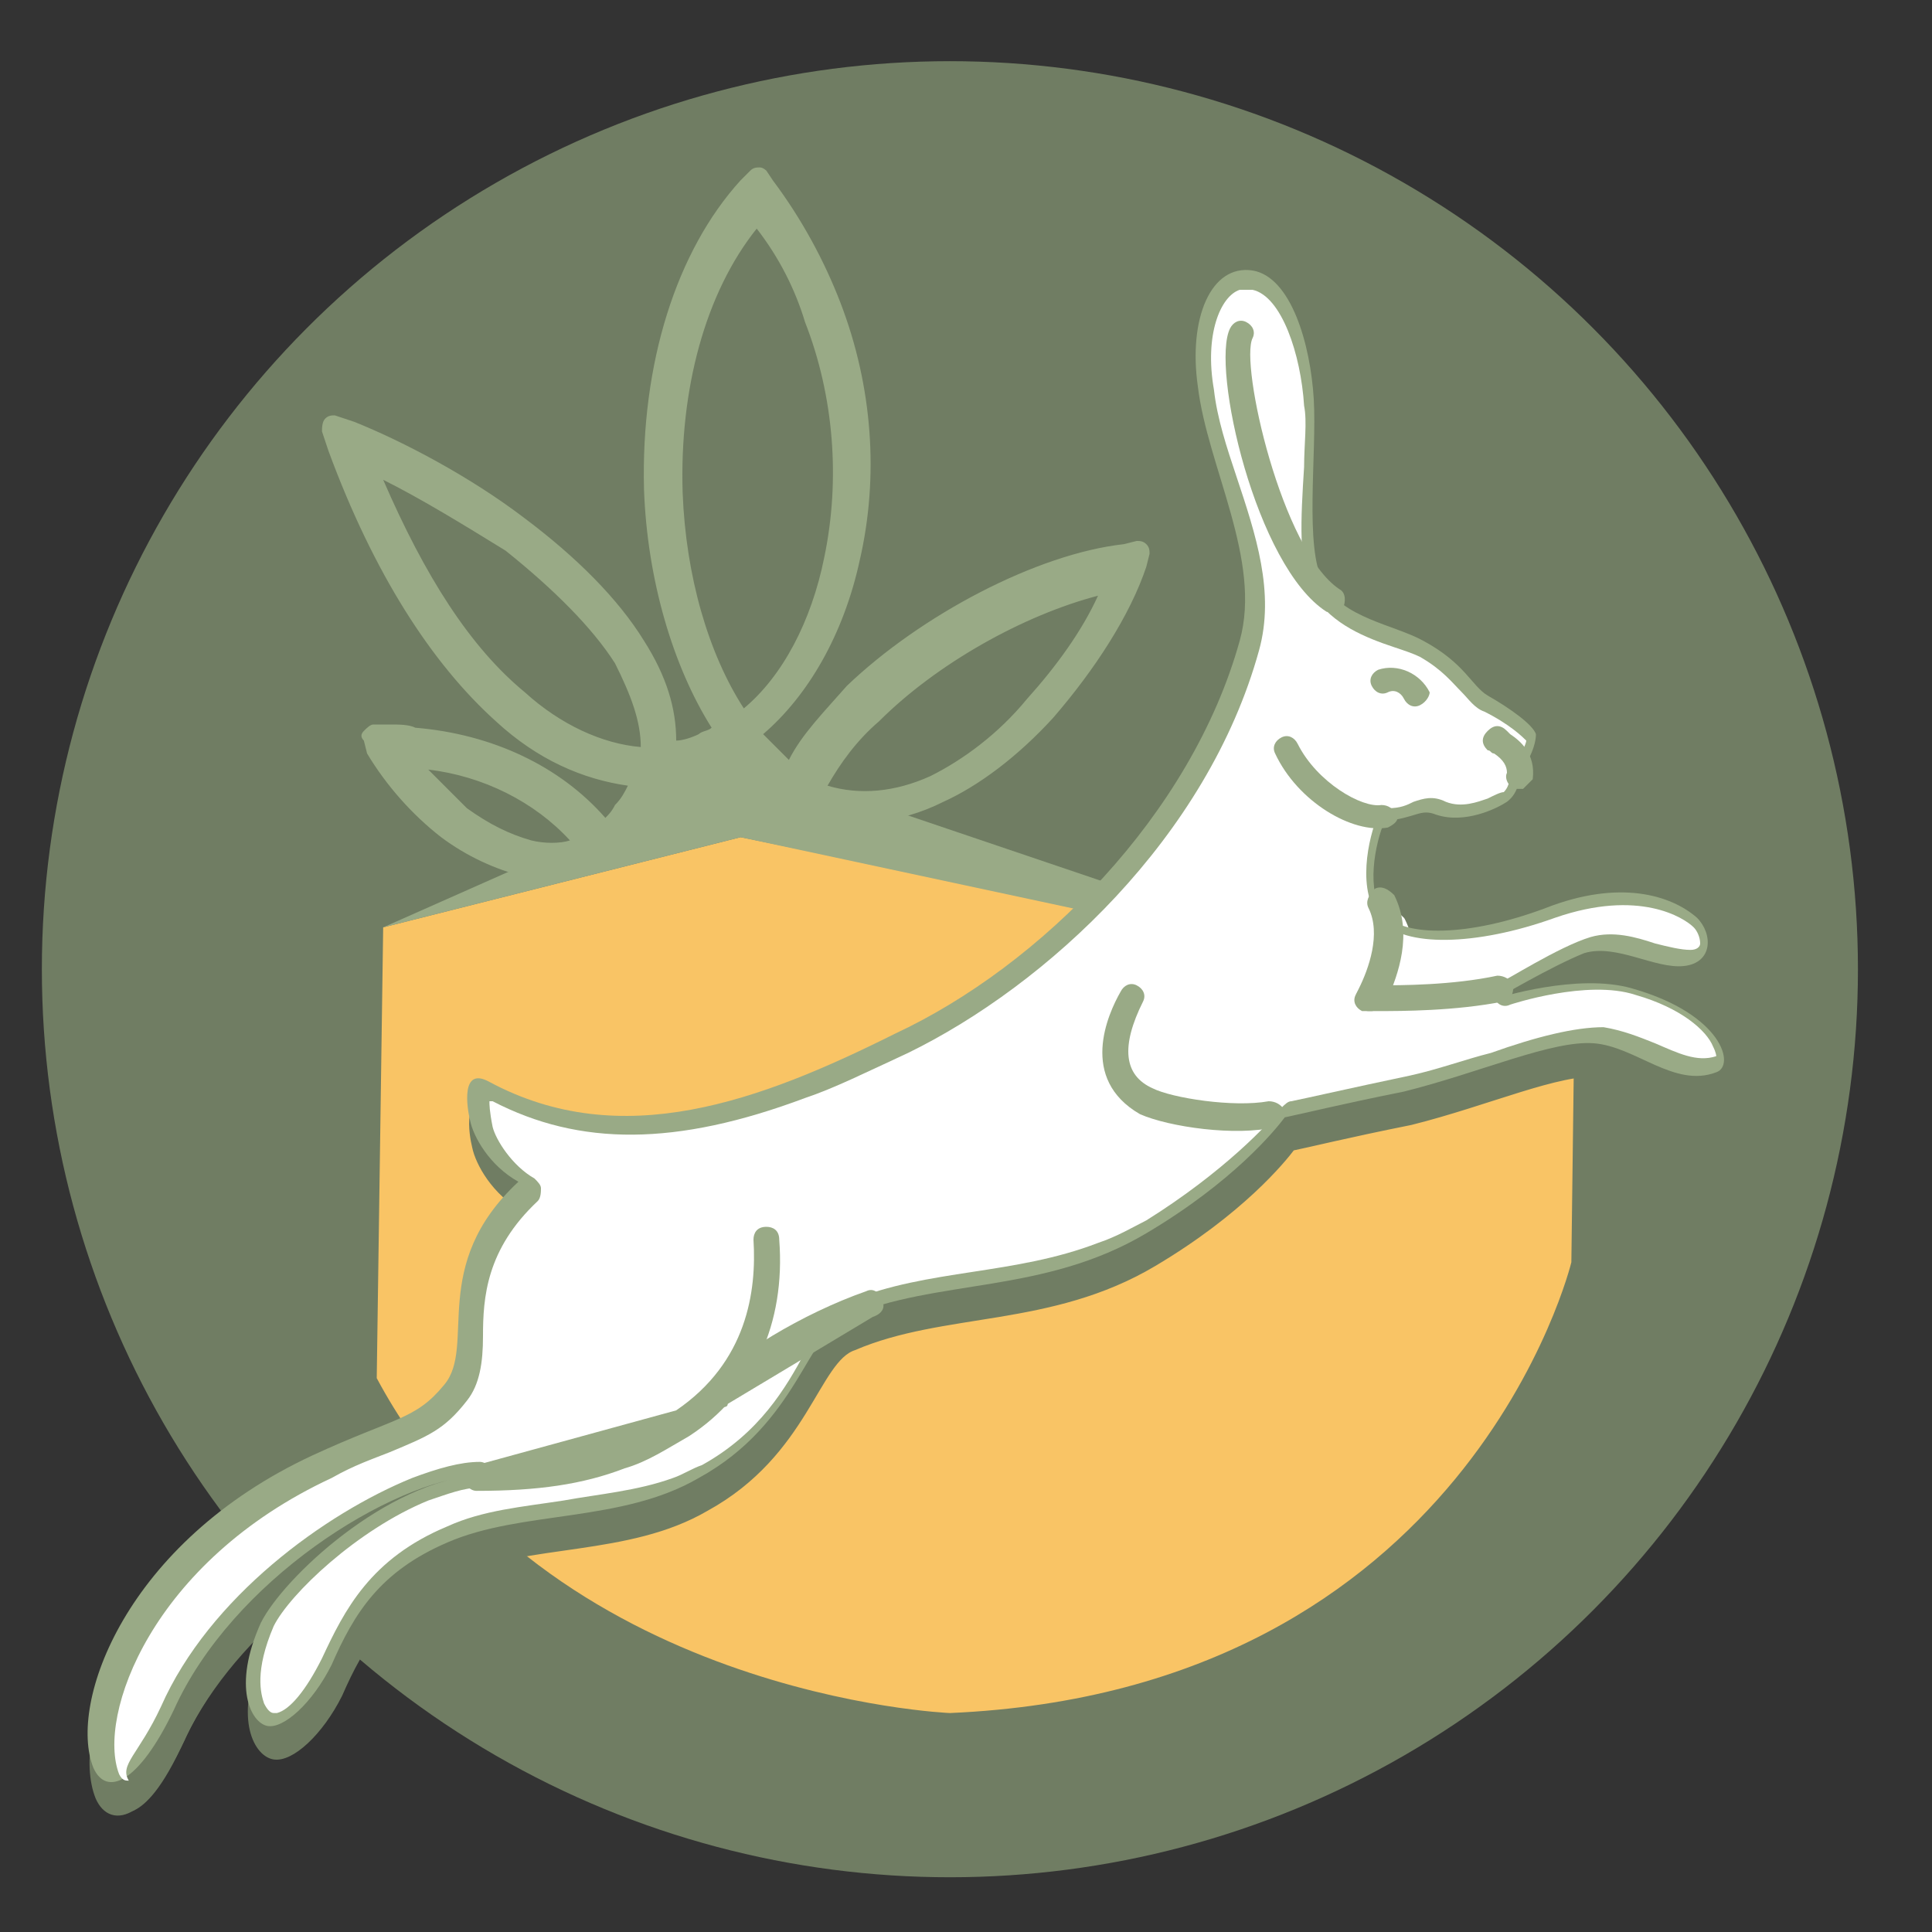 <svg xml:space="preserve" style="enable-background:new 0 0 60 60;" viewBox="0 0 60 60" y="0px" x="0px" xmlns:xlink="http://www.w3.org/1999/xlink" xmlns="http://www.w3.org/2000/svg" id="Layer_1" version="1.1">
<rect x="0" y="0" width="60" height="60" fill="#333333" stroke="none"/>
<style type="text/css">
	.st0{fill:#707D63;}
	.st1{fill:#F9C465;}
	.st2{fill:#99AA86;}
	.st3{fill:none;stroke:#707D63;stroke-width:0.28;stroke-linecap:round;stroke-linejoin:round;stroke-miterlimit:10;}
	.st4{fill:#FFFFFF;}
	.st5{fill:none;stroke:#FFFFFF;stroke-width:0.28;stroke-linecap:round;stroke-linejoin:round;stroke-miterlimit:10;}
</style>
<circle r="28.2" cy="30.1" cx="29.5" class="st0"></circle>
<g>
	<path d="M11.9,28.8L23,26l25.9,5.3l-0.1,7.9c0,0-3.2,13.3-19.3,14c0,0-12.5-0.5-17.8-10.4L11.9,28.8z" class="st1"></path>
	<g>
		<polygon points="42.6,30.2 23.4,23.7 11.9,28.8 23,26" class="st2"></polygon>
	</g>
	<path d="M38.7,20.7c-1.5,5.4-6.2,10.1-10.7,12.2c-4.2,2.1-8.5,3.7-12.6,1.5c-0.9-0.5-0.7,0.8-0.6,1.2
		c0.1,0.5,0.6,1.4,1.5,1.9c-2.8,2.6-1.3,5.1-2.3,6.3c-0.9,1.1-1.5,1-4.1,2.3c-5.8,2.7-7.6,7.7-6.8,9.7c0.4,0.9,1.4,0.5,2.5-1.8
		c1.8-4,6.7-7.1,9.5-7.3c-3,0.2-6.2,3.2-6.8,4.6c-0.9,2-0.3,3.1,0.2,3.2c0.5,0.1,1.4-0.7,2-1.9c0.7-1.6,1.5-2.9,3.6-3.8
		c2.3-1,5.4-0.6,7.8-2c3.1-1.7,3.4-4.6,4.6-5c2.8-1.2,6.1-0.7,9.3-2.6c2.7-1.6,4-3.2,4.3-3.6c0.5-0.1,1.7-0.4,3.7-0.8
		c2.4-0.6,4.6-1.6,5.9-1.5c1.3,0.1,2.5,1.4,3.8,0.9c0.6-0.2,0.2-1.8-2.6-2.6c-1.7-0.5-4.2,0.3-4.2,0.3s1.7-1,2.7-1.4
		c1-0.3,2.2,0.5,3.1,0.4c0.9-0.1,0.9-1,0.4-1.5c-0.8-0.7-2.4-1.2-4.7-0.3c-2.4,0.9-4.4,0.9-5,0.2c-0.6-0.7-0.3-2.2,0-2.9
		c1-0.1,1.1-0.4,1.6-0.2c0.9,0.3,1.9-0.2,2.2-0.4c0.4-0.3,0.4-0.8,0.4-1c0.2-0.1,0.5-0.7,0.5-1.1c-0.1-0.3-0.8-0.8-1.5-1.2
		c-0.5-0.3-0.7-1-2-1.7c-0.9-0.5-2.5-0.7-3.1-1.8c-0.6-1.1-0.2-4-0.3-5.7c-0.1-1.7-0.7-3.8-1.9-4c-1.3-0.2-2,1.5-1.7,3.6
		C37.7,15.3,39.4,18.2,38.7,20.7" class="st0"></path>
	<path d="M38.7,20.7c-1.5,5.4-6.2,10.1-10.7,12.2c-4.2,2.1-8.5,3.7-12.6,1.5c-0.9-0.5-0.7,0.8-0.6,1.2
		c0.1,0.5,0.6,1.4,1.5,1.9c-2.8,2.6-1.3,5.1-2.3,6.3c-0.9,1.1-1.5,1-4.1,2.3c-5.8,2.7-7.6,7.7-6.8,9.7c0.4,0.9,1.4,0.5,2.5-1.8
		c1.8-4,6.7-7.1,9.5-7.3c-3,0.2-6.2,3.2-6.8,4.6c-0.9,2-0.3,3.1,0.2,3.2c0.5,0.1,1.4-0.7,2-1.9c0.7-1.6,1.5-2.9,3.6-3.8
		c2.3-1,5.4-0.6,7.8-2c3.1-1.7,3.4-4.6,4.6-5c2.8-1.2,6.1-0.7,9.3-2.6c2.7-1.6,4-3.2,4.3-3.6c0.5-0.1,1.7-0.4,3.7-0.8
		c2.4-0.6,4.6-1.6,5.9-1.5c1.3,0.1,2.5,1.4,3.8,0.9c0.6-0.2,0.2-1.8-2.6-2.6c-1.7-0.5-4.2,0.3-4.2,0.3s1.7-1,2.7-1.4
		c1-0.3,2.2,0.5,3.1,0.4c0.9-0.1,0.9-1,0.4-1.5c-0.8-0.7-2.4-1.2-4.7-0.3c-2.4,0.9-4.4,0.9-5,0.2c-0.6-0.7-0.3-2.2,0-2.9
		c1-0.1,1.1-0.4,1.6-0.2c0.9,0.3,1.9-0.2,2.2-0.4c0.4-0.3,0.4-0.8,0.4-1c0.2-0.1,0.5-0.7,0.5-1.1c-0.1-0.3-0.8-0.8-1.5-1.2
		c-0.5-0.3-0.7-1-2-1.7c-0.9-0.5-2.5-0.7-3.1-1.8c-0.6-1.1-0.2-4-0.3-5.7c-0.1-1.7-0.7-3.8-1.9-4c-1.3-0.2-2,1.5-1.7,3.6
		C37.7,15.3,39.4,18.2,38.7,20.7z" class="st3"></path>
	<path d="M13.5,47.4c-2.2,0.9-4.3,2.9-4.8,3.9c-0.6,1.4-0.4,2.1-0.3,2.4C8.5,53.9,8.6,54,8.6,54c0,0,0,0,0.1,0
		c0.4-0.1,0.9-0.7,1.4-1.7c0.7-1.5,1.5-3.1,3.9-4.1c1.1-0.5,2.3-0.6,3.6-0.8c1.1-0.2,2.3-0.3,3.4-0.7c0.3-0.1,0.6-0.3,0.9-0.4
		c1.8-1,2.6-2.4,3.2-3.5c0.5-0.8,0.8-1.4,1.4-1.6c1.2-0.5,2.5-0.7,3.8-0.9c1.3-0.2,2.6-0.4,3.9-0.9c0.6-0.2,1.1-0.5,1.5-0.7
		c2.4-1.5,3.8-3,4.2-3.5c0.1-0.1,0.2-0.2,0.3-0.2c0.5-0.1,1.8-0.4,3.7-0.8c0.9-0.2,1.7-0.5,2.5-0.7c1.4-0.5,2.6-0.8,3.5-0.8
		c0.6,0.1,1.1,0.3,1.6,0.5c0.7,0.3,1.3,0.6,1.9,0.4c0,0,0-0.1-0.1-0.3c-0.2-0.5-1-1.2-2.4-1.6c-1.5-0.5-3.9,0.3-3.9,0.3
		c-0.2,0.1-0.4,0-0.5-0.2c-0.1-0.2,0-0.4,0.2-0.5c0.1,0,1.8-1.1,2.8-1.4c0.7-0.2,1.4,0,2,0.2c0.4,0.1,0.8,0.2,1.1,0.2
		c0.2,0,0.3-0.1,0.3-0.2c0-0.2-0.1-0.4-0.2-0.5c-0.3-0.3-1.7-1.2-4.3-0.3c-2.5,0.9-4.7,0.9-5.4,0.1c-0.8-0.9-0.4-2.6-0.1-3.3
		c0.1-0.1,0.2-0.2,0.3-0.2c0.4,0,0.6-0.1,0.8-0.2c0.3-0.1,0.6-0.2,1,0c0.5,0.2,1,0,1.3-0.1c0.2-0.1,0.4-0.2,0.5-0.2
		c0.2-0.2,0.2-0.5,0.2-0.6c0-0.2,0-0.3,0.2-0.4c0.1-0.1,0.3-0.5,0.3-0.6c-0.1-0.1-0.5-0.5-1.3-0.9c-0.3-0.1-0.5-0.4-0.7-0.6
		c-0.3-0.3-0.6-0.7-1.3-1.1c-0.2-0.1-0.5-0.2-0.8-0.3c-0.9-0.3-1.9-0.7-2.5-1.6c-0.5-0.9-0.4-2.4-0.3-4c0-0.7,0.1-1.4,0-1.9
		c-0.1-1.6-0.7-3.4-1.6-3.6c-0.1,0-0.3,0-0.4,0c-0.6,0.2-1.1,1.4-0.8,3.1c0.1,0.9,0.4,1.8,0.7,2.7c0.6,1.8,1.2,3.6,0.7,5.4
		c-1.6,5.8-6.6,10.4-10.9,12.5c-1.3,0.6-2.3,1.1-3.2,1.4c-4,1.5-7,1.5-9.7,0.1c0,0-0.1,0-0.1,0c0,0.1,0,0.3,0.1,0.8
		c0.1,0.4,0.6,1.2,1.3,1.6c0.1,0.1,0.2,0.2,0.2,0.3c0,0.1,0,0.3-0.1,0.4c-1.6,1.5-1.7,3-1.7,4.2c0,0.8-0.1,1.5-0.5,2
		c-0.7,0.9-1.2,1.1-2.4,1.6c-0.5,0.2-1.1,0.4-1.8,0.8c-5.6,2.6-7.3,7.4-6.6,9.2c0.1,0.2,0.2,0.2,0.3,0.2c0.2-0.1,0.7-0.4,1.4-1.9
		c1.5-3.4,5.1-6,7.8-7.1c0.8-0.3,1.5-0.5,2.1-0.5c0.2,0,0.4,0.2,0.4,0.4c0,0.2-0.2,0.4-0.4,0.4C14.6,47.1,14.1,47.2,13.5,47.4" class="st0"></path>
	<path d="M13.5,47.4c-2.2,0.9-4.3,2.9-4.8,3.9c-0.6,1.4-0.4,2.1-0.3,2.4C8.5,53.9,8.6,54,8.6,54c0,0,0,0,0.1,0
		c0.4-0.1,0.9-0.7,1.4-1.7c0.7-1.5,1.5-3.1,3.9-4.1c1.1-0.5,2.3-0.6,3.6-0.8c1.1-0.2,2.3-0.3,3.4-0.7c0.3-0.1,0.6-0.3,0.9-0.4
		c1.8-1,2.6-2.4,3.2-3.5c0.5-0.8,0.8-1.4,1.4-1.6c1.2-0.5,2.5-0.7,3.8-0.9c1.3-0.2,2.6-0.4,3.9-0.9c0.6-0.2,1.1-0.5,1.5-0.7
		c2.4-1.5,3.8-3,4.2-3.5c0.1-0.1,0.2-0.2,0.3-0.2c0.5-0.1,1.8-0.4,3.7-0.8c0.9-0.2,1.7-0.5,2.5-0.7c1.4-0.5,2.6-0.8,3.5-0.8
		c0.6,0.1,1.1,0.3,1.6,0.5c0.7,0.3,1.3,0.6,1.9,0.4c0,0,0-0.1-0.1-0.3c-0.2-0.5-1-1.2-2.4-1.6c-1.5-0.5-3.9,0.3-3.9,0.3
		c-0.2,0.1-0.4,0-0.5-0.2c-0.1-0.2,0-0.4,0.2-0.5c0.1,0,1.8-1.1,2.8-1.4c0.7-0.2,1.4,0,2,0.2c0.4,0.1,0.8,0.2,1.1,0.2
		c0.2,0,0.3-0.1,0.3-0.2c0-0.2-0.1-0.4-0.2-0.5c-0.3-0.3-1.7-1.2-4.3-0.3c-2.5,0.9-4.7,0.9-5.4,0.1c-0.8-0.9-0.4-2.6-0.1-3.3
		c0.1-0.1,0.2-0.2,0.3-0.2c0.4,0,0.6-0.1,0.8-0.2c0.3-0.1,0.6-0.2,1,0c0.5,0.2,1,0,1.3-0.1c0.2-0.1,0.4-0.2,0.5-0.2
		c0.2-0.2,0.2-0.5,0.2-0.6c0-0.2,0-0.3,0.2-0.4c0.1-0.1,0.3-0.5,0.3-0.6c-0.1-0.1-0.5-0.5-1.3-0.9c-0.3-0.1-0.5-0.4-0.7-0.6
		c-0.3-0.3-0.6-0.7-1.3-1.1c-0.2-0.1-0.5-0.2-0.8-0.3c-0.9-0.3-1.9-0.7-2.5-1.6c-0.5-0.9-0.4-2.4-0.3-4c0-0.7,0.1-1.4,0-1.9
		c-0.1-1.6-0.7-3.4-1.6-3.6c-0.1,0-0.3,0-0.4,0c-0.6,0.2-1.1,1.4-0.8,3.1c0.1,0.9,0.4,1.8,0.7,2.7c0.6,1.8,1.2,3.6,0.7,5.4
		c-1.6,5.8-6.6,10.4-10.9,12.5c-1.3,0.6-2.3,1.1-3.2,1.4c-4,1.5-7,1.5-9.7,0.1c0,0-0.1,0-0.1,0c0,0.1,0,0.3,0.1,0.8
		c0.1,0.4,0.6,1.2,1.3,1.6c0.1,0.1,0.2,0.2,0.2,0.3c0,0.1,0,0.3-0.1,0.4c-1.6,1.5-1.7,3-1.7,4.2c0,0.8-0.1,1.5-0.5,2
		c-0.7,0.9-1.2,1.1-2.4,1.6c-0.5,0.2-1.1,0.4-1.8,0.8c-5.6,2.6-7.3,7.4-6.6,9.2c0.1,0.2,0.2,0.2,0.3,0.2c0.2-0.1,0.7-0.4,1.4-1.9
		c1.5-3.4,5.1-6,7.8-7.1c0.8-0.3,1.5-0.5,2.1-0.5c0.2,0,0.4,0.2,0.4,0.4c0,0.2-0.2,0.4-0.4,0.4C14.6,47.1,14.1,47.2,13.5,47.4z" class="st3"></path>
	<path d="M44.3,22.7c-0.2,0.1-0.4,0-0.5-0.2c-0.1-0.2-0.3-0.3-0.5-0.2c-0.2,0.1-0.4,0-0.5-0.2c-0.1-0.2,0-0.4,0.2-0.5
		c0.6-0.2,1.3,0.1,1.6,0.7C44.6,22.4,44.5,22.6,44.3,22.7" class="st4"></path>
	<path d="M44.3,22.7c-0.2,0.1-0.4,0-0.5-0.2c-0.1-0.2-0.3-0.3-0.5-0.2c-0.2,0.1-0.4,0-0.5-0.2c-0.1-0.2,0-0.4,0.2-0.5
		c0.6-0.2,1.3,0.1,1.6,0.7C44.6,22.4,44.5,22.6,44.3,22.7z" class="st5"></path>
	<path d="M21.2,44.6c2.2-1.5,2.5-3.7,2.4-5.3c0-0.2,0.1-0.4,0.4-0.4c0.2,0,0.4,0.1,0.4,0.4c0.2,2.6-0.8,4.8-2.8,6.1
		c-0.7,0.4-1.3,0.8-2,1C18.4,46.8,17,47,15.1,47c-0.2,0-0.4-0.2-0.4-0.4c0-0.2,0.2-0.4,0.4-0.4" class="st4"></path>
	<path d="M21.2,44.6c2.2-1.5,2.5-3.7,2.4-5.3c0-0.2,0.1-0.4,0.4-0.4c0.2,0,0.4,0.1,0.4,0.4c0.2,2.6-0.8,4.8-2.8,6.1
		c-0.7,0.4-1.3,0.8-2,1C18.4,46.8,17,47,15.1,47c-0.2,0-0.4-0.2-0.4-0.4c0-0.2,0.2-0.4,0.4-0.4" class="st5"></path>
	<path d="M46.9,32C46.9,32,46.9,32,46.9,32c-1.5,0.3-3.2,0.3-3.9,0.3c-0.1,0-0.2,0-0.3,0c-0.2,0-0.4-0.2-0.4-0.4
		c0-0.2,0.2-0.4,0.4-0.4c0.1,0,0.2,0,0.3,0c0.7,0,2.3,0,3.7-0.3c0.2,0,0.4,0.1,0.5,0.3C47.2,31.7,47.1,31.9,46.9,32" class="st4"></path>
	<path d="M46.9,32C46.9,32,46.9,32,46.9,32c-1.5,0.3-3.2,0.3-3.9,0.3c-0.1,0-0.2,0-0.3,0c-0.2,0-0.4-0.2-0.4-0.4
		c0-0.2,0.2-0.4,0.4-0.4c0.1,0,0.2,0,0.3,0c0.7,0,2.3,0,3.7-0.3c0.2,0,0.4,0.1,0.5,0.3C47.2,31.7,47.1,31.9,46.9,32z" class="st5"></path>
	<path d="M42.8,32.2c-0.1,0-0.2,0-0.3,0c-0.2-0.1-0.3-0.3-0.2-0.5l0.1-0.2c0.3-0.6,0.7-1.7,0.3-2.5
		c-0.1-0.2,0-0.4,0.2-0.6c0.2-0.1,0.4,0,0.6,0.2c0.6,1.2,0.1,2.5-0.2,3.2L43.1,32C43,32.1,42.9,32.2,42.8,32.2" class="st4"></path>
	<path d="M42.8,32.2c-0.1,0-0.2,0-0.3,0c-0.2-0.1-0.3-0.3-0.2-0.5l0.1-0.2c0.3-0.6,0.7-1.7,0.3-2.5
		c-0.1-0.2,0-0.4,0.2-0.6c0.2-0.1,0.4,0,0.6,0.2c0.6,1.2,0.1,2.5-0.2,3.2L43.1,32C43,32.1,42.9,32.2,42.8,32.2z" class="st5"></path>
	<path d="M41.8,19.8c-0.1,0-0.3,0-0.4,0c-2.2-1.4-3.6-7.6-3-8.8c0.1-0.2,0.3-0.3,0.5-0.2c0.2,0.1,0.3,0.3,0.2,0.5
		c-0.4,0.8,0.9,6.6,2.7,7.8c0.2,0.1,0.2,0.4,0.1,0.6C41.9,19.7,41.9,19.7,41.8,19.8" class="st4"></path>
	<path d="M41.8,19.8c-0.1,0-0.3,0-0.4,0c-2.2-1.4-3.6-7.6-3-8.8c0.1-0.2,0.3-0.3,0.5-0.2c0.2,0.1,0.3,0.3,0.2,0.5
		c-0.4,0.8,0.9,6.6,2.7,7.8c0.2,0.1,0.2,0.4,0.1,0.6C41.9,19.7,41.9,19.7,41.8,19.8z" class="st5"></path>
	<path d="M38.5,19.9C37,25.3,32.3,30,27.8,32.1c-4.2,2.1-8.5,3.7-12.6,1.5c-0.9-0.5-0.7,0.8-0.6,1.2
		c0.1,0.5,0.6,1.4,1.5,1.9c-2.8,2.6-1.3,5.1-2.3,6.3c-0.9,1.1-1.5,1-4.1,2.2c-5.8,2.7-7.6,7.7-6.8,9.7c0.4,0.9,1.4,0.5,2.5-1.8
		c1.8-4,6.7-7.1,9.5-7.3C12,46,8.8,49,8.1,50.4c-0.9,2-0.3,3.1,0.2,3.2c0.5,0.1,1.4-0.7,2-1.9c0.7-1.6,1.5-2.9,3.6-3.8
		c2.3-1,5.4-0.6,7.8-2c3.1-1.7,3.4-4.6,4.6-5c2.8-1.2,6.1-0.7,9.3-2.6c2.7-1.6,4-3.2,4.3-3.6c0.5-0.1,1.7-0.4,3.7-0.8
		c2.4-0.6,4.6-1.6,5.9-1.5c1.3,0.1,2.5,1.4,3.8,0.9c0.6-0.2,0.2-1.8-2.6-2.6c-1.7-0.5-4.2,0.3-4.2,0.3s1.7-1,2.7-1.4
		c1-0.3,2.2,0.5,3.1,0.4c0.9-0.1,0.9-1,0.4-1.5c-0.8-0.7-2.4-1.2-4.7-0.3c-2.4,0.9-4.4,0.9-5,0.2c-0.6-0.7-0.3-2.2,0-2.9
		c1-0.1,1.1-0.4,1.6-0.2c0.9,0.3,1.9-0.2,2.2-0.4c0.4-0.3,0.4-0.8,0.4-1c0.2-0.1,0.5-0.7,0.5-1.1c-0.1-0.3-0.8-0.8-1.5-1.2
		c-0.5-0.3-0.7-1-2-1.7c-0.9-0.5-2.5-0.7-3.1-1.8c-0.6-1.1-0.2-4-0.3-5.7c-0.1-1.7-0.7-3.8-1.9-4c-1.3-0.2-2,1.5-1.7,3.6
		C37.5,14.5,39.2,17.4,38.5,19.9" class="st2"></path>
	<path d="M13.3,46.6c-2.2,0.9-4.3,2.9-4.8,3.9c-0.6,1.4-0.4,2.1-0.3,2.4c0.1,0.2,0.2,0.3,0.3,0.3c0,0,0,0,0.1,0
		c0.4-0.1,0.9-0.7,1.4-1.7c0.7-1.5,1.5-3.1,3.9-4.1c1.1-0.5,2.3-0.6,3.6-0.8c1.1-0.2,2.3-0.3,3.4-0.7c0.3-0.1,0.6-0.3,0.9-0.4
		c1.8-1,2.6-2.4,3.2-3.5c0.5-0.8,0.8-1.4,1.4-1.6c1.2-0.5,2.5-0.7,3.8-0.9c1.3-0.2,2.6-0.4,3.9-0.9c0.6-0.2,1.1-0.5,1.5-0.7
		c2.4-1.5,3.8-3,4.2-3.5c0.1-0.1,0.2-0.2,0.3-0.2c0.5-0.1,1.8-0.4,3.7-0.8c0.9-0.2,1.7-0.5,2.5-0.7c1.4-0.5,2.6-0.8,3.5-0.8
		c0.6,0.1,1.1,0.3,1.6,0.5c0.7,0.3,1.3,0.6,1.9,0.4c0,0,0-0.1-0.1-0.3c-0.2-0.5-1-1.2-2.4-1.6c-1.5-0.5-3.9,0.3-3.9,0.3
		c-0.2,0.1-0.4,0-0.5-0.2c-0.1-0.2,0-0.4,0.2-0.5c0.1,0,1.8-1.1,2.8-1.4c0.7-0.2,1.4,0,2,0.2c0.4,0.1,0.8,0.2,1.1,0.2
		c0.2,0,0.3-0.1,0.3-0.2c0-0.2-0.1-0.4-0.2-0.5c-0.3-0.3-1.7-1.2-4.3-0.3c-2.5,0.9-4.7,0.9-5.4,0.1c-0.8-0.9-0.4-2.6-0.1-3.3
		c0.1-0.1,0.2-0.2,0.3-0.2c0.4,0,0.6-0.1,0.8-0.2c0.3-0.1,0.6-0.2,1,0c0.5,0.2,1,0,1.3-0.1c0.2-0.1,0.4-0.2,0.5-0.2
		c0.2-0.2,0.2-0.5,0.2-0.6c0-0.2,0-0.3,0.2-0.4c0.1-0.1,0.3-0.5,0.3-0.6c-0.1-0.1-0.5-0.5-1.3-0.9c-0.3-0.1-0.5-0.4-0.7-0.6
		c-0.3-0.3-0.6-0.7-1.3-1.1c-0.2-0.1-0.5-0.2-0.8-0.3c-0.9-0.3-1.9-0.7-2.5-1.6c-0.5-0.9-0.4-2.4-0.3-4c0-0.7,0.1-1.4,0-1.9
		c-0.1-1.6-0.7-3.4-1.6-3.6c-0.1,0-0.3,0-0.4,0c-0.6,0.2-1.1,1.4-0.8,3.1c0.1,0.9,0.4,1.8,0.7,2.7c0.6,1.8,1.2,3.6,0.7,5.4
		c-1.6,5.8-6.6,10.4-10.9,12.5c-1.3,0.6-2.3,1.1-3.2,1.4c-4,1.5-7,1.5-9.7,0.1c0,0-0.1,0-0.1,0c0,0.1,0,0.3,0.1,0.8
		c0.1,0.4,0.6,1.2,1.3,1.6c0.1,0.1,0.2,0.2,0.2,0.3c0,0.1,0,0.3-0.1,0.4c-1.6,1.5-1.7,3-1.7,4.2c0,0.8-0.1,1.5-0.5,2
		c-0.7,0.9-1.2,1.1-2.4,1.6c-0.5,0.2-1.1,0.4-1.8,0.8c-5.6,2.6-7.3,7.4-6.6,9.2c0.1,0.2,0.2,0.2,0.3,0.2C3.7,54.8,4.3,54.5,5,53
		c1.5-3.4,5.1-6,7.8-7.1c0.8-0.3,1.5-0.5,2.1-0.5c0.2,0,0.4,0.2,0.4,0.4c0,0.2-0.2,0.4-0.4,0.4C14.4,46.2,13.9,46.4,13.3,46.6" class="st4"></path>
	<path d="M43.1,25.7C43.1,25.7,43.1,25.7,43.1,25.7c-1.1,0.2-2.8-0.8-3.5-2.3c-0.1-0.2,0-0.4,0.2-0.5
		c0.2-0.1,0.4,0,0.5,0.2c0.6,1.2,2,2,2.6,1.9c0.2,0,0.4,0.1,0.5,0.4C43.4,25.5,43.3,25.6,43.1,25.7" class="st2"></path>
	<path d="M44.1,21.9c-0.2,0.1-0.4,0-0.5-0.2c-0.1-0.2-0.3-0.3-0.5-0.2c-0.2,0.1-0.4,0-0.5-0.2c-0.1-0.2,0-0.4,0.2-0.5
		c0.6-0.2,1.3,0.1,1.6,0.7C44.4,21.6,44.3,21.8,44.1,21.9" class="st2"></path>
	<path d="M47.3,24.5c-0.1,0-0.2,0-0.2,0c-0.2,0-0.4-0.3-0.3-0.5c0-0.2-0.1-0.4-0.4-0.6c-0.1,0-0.1-0.1-0.2-0.1
		c-0.2-0.2-0.2-0.4,0-0.6c0.2-0.2,0.4-0.2,0.6,0c0,0,0,0,0.1,0.1c0.3,0.2,0.8,0.6,0.7,1.4C47.5,24.3,47.4,24.4,47.3,24.5" class="st2"></path>
	<path d="M21,43.8c2.2-1.5,2.5-3.7,2.4-5.3c0-0.2,0.1-0.4,0.4-0.4c0.2,0,0.4,0.1,0.4,0.4c0.2,2.6-0.8,4.8-2.8,6.1
		c-0.7,0.4-1.3,0.8-2,1c-1.3,0.5-2.7,0.7-4.6,0.7c-0.2,0-0.4-0.2-0.4-0.4c0-0.2,0.2-0.4,0.4-0.4" class="st2"></path>
	<path d="M22.6,43.6c0,0.1-0.1,0.1-0.2,0.1c-0.1,0.1-0.3,0-0.4-0.1c-0.2-0.1-0.2-0.4,0-0.6c0.8-0.9,2.9-2.2,4.9-2.9
		c0.2-0.1,0.4,0,0.5,0.3c0.1,0.2,0,0.4-0.3,0.5" class="st2"></path>
	<path d="M46.7,31.1C46.7,31.2,46.7,31.2,46.7,31.1c-1.5,0.3-3.2,0.3-3.9,0.3c-0.1,0-0.2,0-0.3,0
		c-0.2,0-0.4-0.2-0.4-0.4c0-0.2,0.2-0.4,0.4-0.4c0.1,0,0.2,0,0.3,0c0.7,0,2.3,0,3.7-0.3c0.2,0,0.4,0.1,0.5,0.3
		C47,30.9,46.9,31.1,46.7,31.1" class="st2"></path>
	<path d="M42.6,31.4c-0.1,0-0.2,0-0.3,0c-0.2-0.1-0.3-0.3-0.2-0.5l0.1-0.2c0.3-0.6,0.7-1.7,0.3-2.5
		c-0.1-0.2,0-0.4,0.2-0.6c0.2-0.1,0.4,0,0.6,0.2c0.6,1.2,0.1,2.5-0.2,3.2l-0.1,0.2C42.8,31.3,42.7,31.4,42.6,31.4" class="st2"></path>
	<path d="M39.6,35C39.6,35,39.5,35,39.6,35c-1.2,0.3-3.3,0-4.2-0.4c-1.9-1.1-1-3.1-0.6-3.8c0.1-0.2,0.3-0.3,0.5-0.2
		c0.2,0.1,0.3,0.3,0.2,0.5c-0.7,1.4-0.6,2.3,0.3,2.7c0.6,0.3,2.5,0.6,3.6,0.4c0.2,0,0.4,0.1,0.5,0.3C39.8,34.7,39.7,34.9,39.6,35" class="st2"></path>
	<path d="M41.6,19c-0.1,0-0.3,0-0.4,0c-2.2-1.4-3.6-7.6-3-8.8c0.1-0.2,0.3-0.3,0.5-0.2c0.2,0.1,0.3,0.3,0.2,0.5
		c-0.4,0.8,0.9,6.6,2.7,7.8c0.2,0.1,0.2,0.4,0.1,0.6C41.7,18.9,41.7,18.9,41.6,19" class="st2"></path>
	<g>
		<g>
			<path d="M17.1,27.3c-0.3,0-0.6,0-0.9-0.1c-0.8-0.2-1.7-0.6-2.5-1.2c-0.9-0.7-1.7-1.6-2.3-2.6L11.3,23
				c-0.1-0.1-0.1-0.2,0-0.3c0.1-0.1,0.2-0.2,0.3-0.2l0.5,0c0.3,0,0.6,0,0.8,0.1c2.4,0.2,4.5,1.2,5.9,2.8c0.1-0.1,0.2-0.2,0.3-0.4
				c0.2-0.2,0.3-0.4,0.4-0.6c-1.4-0.2-2.8-0.8-4.1-2c-2-1.8-3.8-4.6-5.2-8.4L10,13.4c0-0.1,0-0.3,0.1-0.4c0.1-0.1,0.2-0.1,0.3-0.1
				l0.6,0.2c1.5,0.6,3.6,1.7,5.3,3c1.6,1.2,2.9,2.5,3.7,3.8c0.7,1.1,1,2.1,1,3.1c0.2,0,0.5-0.1,0.7-0.2c0.1-0.1,0.3-0.1,0.4-0.2
				c-1.2-1.9-2-4.6-2.1-7.4c-0.1-3.9,1-7.4,3-9.6c0,0,0.1-0.1,0.1-0.1l0.2-0.2c0.1-0.1,0.2-0.1,0.3-0.1c0.1,0,0.2,0.1,0.2,0.1
				l0.2,0.3c0.9,1.2,1.6,2.5,2.1,3.8c1,2.6,1.2,5.4,0.6,8c-0.5,2.3-1.6,4.2-3,5.4c0.1,0.1,0.3,0.3,0.4,0.4l0.1,0.1
				c0.1,0.1,0.2,0.2,0.3,0.3c0.4-0.8,1.1-1.5,1.8-2.3c2.3-2.2,5.9-4.1,8.6-4.4l0.4-0.1c0.1,0,0.2,0,0.3,0.1c0.1,0.1,0.1,0.2,0.1,0.3
				l-0.1,0.4c-0.5,1.5-1.6,3.2-2.9,4.7c-1.1,1.2-2.3,2.1-3.4,2.6c-1.4,0.7-2.8,0.8-4,0.4c-0.1,0-0.2-0.1-0.3-0.1c0,0,0,0,0,0
				c-0.1,0-0.2,0.1-0.2,0c-0.1,0-0.1-0.1-0.2-0.1c-0.1,0.1-0.2,0.2-0.3,0.1c-0.2,0-0.3-0.2-0.3-0.4c0-0.1,0-0.2,0.1-0.2
				c-0.2-0.1-0.4-0.3-0.6-0.5l-0.1-0.1c-0.2-0.2-0.2,0.2-0.4,0c-0.2,0.1-0.3,0.4-0.5,0.5c-0.4,0.2-1.1,0.5-1.6,0.5c0,0.1,0-0.1,0,0
				c-0.2,0.4-0.5-0.1-0.8,0.3c-0.2,0.3-0.5,0.6-0.8,0.8l-0.5,0.3C18.3,27.2,17.7,27.3,17.1,27.3z M18.6,26.1
				C18.6,26.2,18.6,26.2,18.6,26.1L18.6,26.1C18.7,26.2,18.6,26.2,18.6,26.1z M13.3,23.9c0.4,0.4,0.8,0.8,1.2,1.2
				c0.7,0.5,1.3,0.8,2,1c0.4,0.1,0.9,0.1,1.2,0C16.6,24.9,15,24.1,13.3,23.9z M24.8,24.6c0,0.1,0,0.1,0.1,0.2c0,0,0.1,0,0.1,0
				c0,0,0,0,0-0.1c0,0,0-0.1,0-0.1C24.9,24.6,24.9,24.6,24.8,24.6C24.8,24.6,24.8,24.6,24.8,24.6z M25.7,24.4
				C25.7,24.4,25.7,24.4,25.7,24.4c1,0.3,2.1,0.2,3.2-0.3c1-0.5,2.1-1.3,3-2.4c0.9-1,1.7-2.1,2.2-3.2c-2.3,0.6-5,2.1-6.8,3.9
				C26.6,23,26.1,23.7,25.7,24.4z M11.9,14.9c1.3,3,2.7,5.2,4.4,6.6c1.1,1,2.4,1.6,3.6,1.7c0-0.8-0.3-1.6-0.8-2.6
				c-0.7-1.1-1.9-2.3-3.4-3.5C14.4,16.3,13.1,15.5,11.9,14.9z M23.5,7.1c-1.6,2-2.4,5-2.3,8.2c0.1,2.6,0.8,5,1.9,6.7
				c1.2-1,2.1-2.7,2.5-4.7c0.5-2.4,0.3-5-0.6-7.3C24.7,9,24.2,8,23.5,7.1z M23.6,6.2C23.6,6.2,23.6,6.2,23.6,6.2
				C23.6,6.2,23.6,6.2,23.6,6.2L23.6,6.2z" class="st2"></path>
		</g>
	</g>
</g>
</svg>
